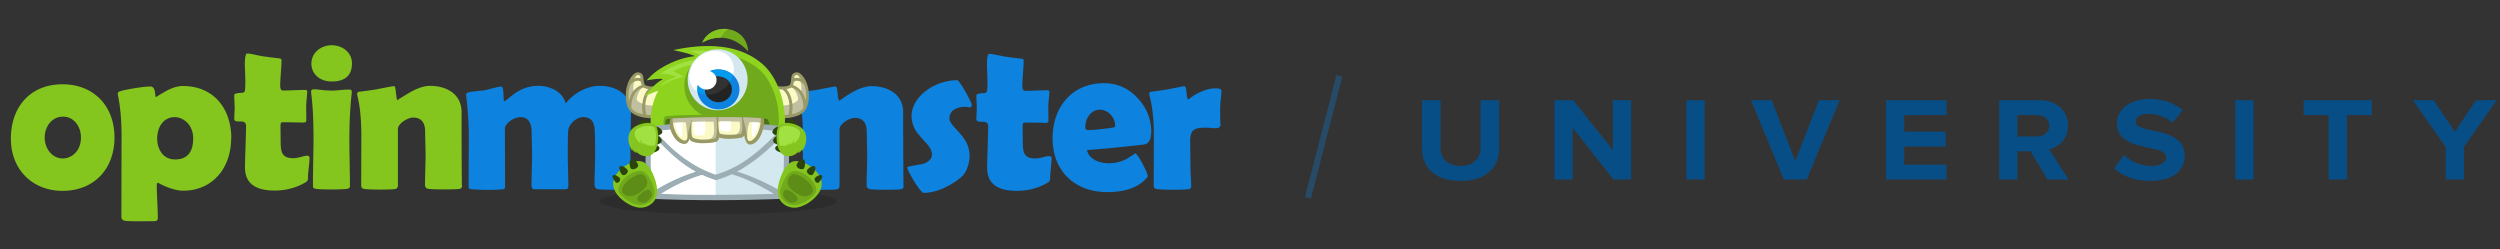 <svg width="371" height="37" fill="none" xmlns="http://www.w3.org/2000/svg"><rect width="100%" height="100%" fill="#333333" stroke="none"/><path d="M134.101 27.603c0 .278-.137.44-.434.487-.638.093-4.015.093-4.608-.023-.296-.07-.455-.278-.455-.626 0-.835.091-3.57.091-4.405 0-.65-.069-2.783-.069-3.433 0-1.414-.592-2.11-1.802-2.11-.73 0-2.235.859-2.235 1.694v8.347c0 .348-.16.533-.48.58-.661.092-3.9.07-4.493-.023-.32-.047-.479-.233-.479-.51l.022-7.281c0-2.574-.205-4.591-.593-6.052-.046-.21-.068-.51.205-.58a64.89 64.89 0 0 0 2.555-.348c1.619-.325 2.509-.486 2.714-.486.297 0 .229 2.086.525 2.086.114 0 .434-.348 1.643-1.066 1.208-.72 2.258-1.067 3.148-1.067 2.464 0 4.676 1.228 4.676 3.895 0 2.968 0 4.8.023 7.953 0 1.346.023 2.343.023 3.015l.023-.047Zm10.128-12.057c0 .092-.069.231-.228.417-1.232-.325-3.103.07-3.103 1.6 0 1.345 2.989 2.528 2.989 5.589 0 1.02-.433 2.457-1.186 3.083-1.506 1.299-3.696 2.388-5.635 2.388-.479 0-2.418-3.292-2.418-3.733 0-.093.069-.139.16-.162a70.336 70.336 0 0 1 2.144-.395c.89-.301 1.346-.764 1.346-1.437 0-.464-.251-.974-.775-1.577-.935-1.043-1.415-1.6-1.46-1.67-2.624-3.965 1.848-7.744 5.977-7.744.387 0 2.167 3.316 2.167 3.617l.022.024Zm11.839 7.976c0 .487-.228 2.296-.228 2.783 0 .603-.068.626-.593.928-1.3.718-2.76 1.09-4.357 1.09-2.943 0-4.402-1.137-4.402-3.433 0-1.135.159-4.985.159-6.144 0-1.229-1.756-.208-1.756-1.09 0-.278.068-1.252.068-1.507 0-.371-.068-1.624-.068-1.971 0-.209.319-.325.981-.348.365 0 .57-.116.593-.301.068-.395.091-1.02.068-1.855-.045-1.322-.068-1.832-.068-1.902 0-1.205.114-1.785.342-1.785.433 0 2.007.37 2.372.417.525.07 1.301.186 2.35.302.251.023.388.115.388.255 0 .695-.206 3.06-.206 3.756 0 .51.138.765.434.765.593 0 2.623-.093 3.239-.093.228 0 .342.07.342.232 0 .464-.16 1.67-.16 2.134l.024 2.156c0 .209-.137.325-.434.325a144.432 144.432 0 0 0-3.171-.047c-.16 0-.228.232-.228.673l.023 2.203c0 1.623.205 2.457 1.893 2.457.958 0 2.395-.787 2.395-.022v.022Zm9.421-4.823c0-2.04-2.486-3.362-3.855-1.6-.387.51-.57 1.09-.57 1.786 0 .277.137.417.434.417.752 0 1.916-.116 3.512-.348.343-.047.503-.139.503-.255h-.024Zm5.338.95c0 1.044-.341 1.647-1.003 1.786-.114.024-1.164.14-3.148.348-1.209.14-2.988.301-5.361.487.434 2.11 3.878 2.504 6.022 1.23.388-.256.776-.488 1.164-.744.456.233 1.825 2.899 1.825 3.386 0 .07-.069.185-.228.349-1.232 1.344-3.149 2.017-5.772 2.017-4.79 0-8.121-3.084-8.121-7.978 0-4.683 2.92-8.185 7.62-8.185 1.938 0 3.604.72 4.972 2.18 1.368 1.438 2.053 3.153 2.053 5.147l-.023-.022Zm10.311-1.228c0 .788-.866.603-1.505.557-.935-.07-2.053-.07-2.555.37-.297.255-.456.812-.456 1.623 0 .743.046 3.294.046 4.035 0 .487.114 2.18.114 2.667 0 .255-.16.394-.502.417-.981.093-3.536.093-4.562-.023-.343-.046-.502-.209-.502-.51l.022-7.42c0-2.435-.228-4.429-.661-5.983-.046-.209-.069-.487.205-.533.571-.07 1.369-.186 2.464-.348 1.597-.324 2.441-.487 2.486-.487.457 0 .274 1.948.616 1.948.137 0 .273-.278 1.255-.811.981-.534 1.916-.812 2.805-.812.57 0 .844.116.844.37 0 .302-.023.72-.091 1.276-.16 1.507-.068 2.389-.068 3.664h.045Zm-87.436 9.066c0 .348-.16.557-.457.603-.615.093-3.946.093-4.562-.023-.296-.07-.456-.325-.456-.765 0-.811.091-3.456.091-4.244 0-1.808-.022-3.084-.068-3.849-.068-1.229-.639-1.831-1.71-1.831-.959 0-2.1.973-2.213 1.97-.046.44-.069 1.693-.069 3.804 0 .81.091 3.593.091 4.428 0 .348-.137.51-.433.51h-4.608c-.274 0-.434-.208-.434-.626 0-.834.092-3.547.092-4.382 0-.65-.069-2.829-.069-3.479 0-3.802-3.969-1.854-3.969-.486l.023 8.394c0 .533-.046.556-.57.602-1.095.093-2.943.093-4.335-.023-.501-.046-.501-.046-.501-.58l.022-7.419c0-1.693-.114-3.594-.364-5.705-.046-.254-.092-.533.182-.625.502-.21 2.281-.302 2.623-.372.342-.07 1.825-.533 2.395-.533.457 0 .228 2.18.434 2.157.616-.163 2.053-2.273 5.041-2.273 1.78 0 3.604.858 4.083 2.62 1.073-1.484 3.171-2.62 4.974-2.62 2.554 0 4.699 1.275 4.699 3.988 0 .928-.091 4.012-.091 4.94 0 1.09.09 4.776.09 5.866l.069-.047Z" fill="#0D82DF"/><path d="M12.015 20.392c0-1.554-1.003-3.084-2.668-3.084-2.487 0-3.536 3.316-1.985 5.24 1.551 1.925 4.653.858 4.653-2.156Zm16.653.139c0-2.991-3.217-4.15-4.7-2.157-1.231 1.67-.752 5.287 2.008 5.287 1.78 0 2.692-1.043 2.692-3.13Zm5.634.023c0 4.336-2.737 7.745-7.117 7.745-1.688 0-3.787-1.183-3.718-1.183-.137 0-.205.162-.205.464 0 .928.16 3.826.16 4.753 0 .325-.16.487-.503.487-.775 0-3.9.07-4.448-.07-.297-.069-.456-.254-.456-.579l.023-11.918c0-2.412-.183-4.43-.525-6.075-.046-.21-.068-.488.16-.58.82-.325 3.718-.765 4.63-.765.936 0 .593 1.6.89 1.6-.114 0 .342-.279 1.3-.835.981-.557 1.848-.835 2.647-.835 4.493 0 7.185 3.27 7.185 7.768l-.023.023Zm11.634 2.922c0 .672-.228 2.133-.228 2.782 0 .557-.046.626-.593.928-1.3.718-2.76 1.09-4.357 1.09-2.943 0-4.403-1.136-4.403-3.432 0-1.183.16-4.962.16-6.145 0-1.252-1.757-.185-1.757-1.09 0-.278.069-1.252.069-1.507 0-.37-.069-1.623-.069-1.97 0-.21.32-.325.981-.348.365 0 .57-.116.594-.302.068-.394.09-1.02.068-1.855a190.73 190.73 0 0 0-.069-1.901c0-1.206.114-1.786.343-1.786.547 0 1.802.348 2.372.418.525.07 1.3.185 2.35.301.25.023.387.116.387.255 0 .789-.205 2.968-.205 3.757 0 .51.137.765.434.765.593 0 2.623-.093 3.239-.093.228 0 .342.07.342.232 0 .464-.16 1.67-.16 2.133l.023 2.157c0 .208-.137.324-.433.324-1.095-.023-2.076-.046-3.171-.046-.16 0-.228.232-.228.672l.023 2.203c0 1.623.228 2.458 1.893 2.458 1.072 0 2.395-.812 2.395-.023v.023Zm5.908-2.574c0 1.275.091 5.449.091 6.724 0 .209-.136.348-.388.395-.706.115-3.968.139-4.676 0-.228-.047-.365-.116-.41-.209-.069-.14.068-6.353.068-6.91 0-2.922-.114-5.263-.342-7.002-.091-.766.091-.72 1.688-.534 2.053.209 2.395-.07 3.97-.07.433 0 .364.279.341.604-.227 2.016-.342 4.335-.342 7.002ZM52.232 9.4c0 1.785-1.004 2.69-2.988 2.69-3.148 0-3.855-3.2-2.076-4.661 1.87-1.53 5.064-.487 5.064 1.971Zm16.333 18.156c0 .278-.137.44-.433.486-.639.093-4.015.093-4.608-.022-.297-.07-.456-.278-.456-.627 0-.834.09-3.57.09-4.405 0-.65-.068-2.783-.068-3.432 0-1.414-.593-2.11-1.802-2.11-.775 0-2.235.881-2.235 1.693v8.348c0 .347-.16.533-.48.58-.752.092-3.786.092-4.493-.024-.32-.046-.48-.232-.48-.51l.024-7.28c0-2.575-.206-4.592-.594-6.053-.045-.232-.045-.51.206-.58.639-.069 1.483-.185 2.555-.347 1.62-.325 2.509-.487 2.714-.487.297 0 .228 2.087.525 2.087-.114 0 .433-.348 1.642-1.067 1.21-.719 2.259-1.066 3.149-1.066 2.463 0 4.676 1.229 4.676 3.895 0 2.968 0 4.8.022 7.953 0 1.345.023 2.342.023 3.015l.023-.047ZM16.99 20.392c0 4.707-3.057 7.93-7.711 7.93-4.471 0-7.665-3.177-7.665-7.745 0-4.73 2.897-8.07 7.665-8.07 4.608 0 7.71 3.201 7.71 7.885Z" fill="#84C51E"/><path d="M106.592 27.95c9.695 0 17.565.859 17.565 1.926 0 1.066-7.87 1.924-17.565 1.924s-17.565-.858-17.565-1.924c0-1.067 7.87-1.925 17.565-1.925Z" fill="#000" fill-opacity=".145"/><path d="M117.152 12.647c.228-.139.274-.997.297-1.252.068-.58.775-.835 1.232-.533.798.58 1.209 1.693 1.322 2.643.115.974.024 2.272-.661 3.038-.73.835-2.578 1.09-3.672.974-.297-.023-.571-.093-.845-.14l-.524-4.776.571.116c.57.115 1.733.232 2.258-.07h.022Z" fill="#996"/><path d="M118.934 11.72c-.137-.186-.296-.371-.479-.487-.182-.14-.525-.023-.548.209l-.022.162c.342-.116.73-.023 1.049.116Zm.639 3.27c.137-.743.068-1.6-.183-2.342-.182-.232-.365-.418-.707-.557-.434-.186-.662-.116-.866.07-.023.185-.069.324-.114.463 1.186.394 1.688 1.554 1.87 2.388v-.023Zm-3.468-1.717c-.41 0-.844-.046-1.277-.139l.41 3.85c.549.115 1.187.115 1.757.046.41-1.484 0-3.223-.912-3.78l.022.023Zm1.278-.255c-.16.093-.388.163-.661.209.821.881 1.072 2.481.774 3.733.685-.139 1.255-.394 1.552-.719.068-.07.114-.162.182-.231 0-1.322-.524-2.737-1.779-3.015-.023.024-.023.024-.046.024h-.022Z" fill="#C0C0A0"/><path d="M117.154 15.522a4.71 4.71 0 0 1-1.574.116 3.23 3.23 0 0 1-.502-.092l-.273-2.389c.433.093.867.14 1.277.14.593.37.982 1.252 1.05 2.225h.022Zm1.666-3.362.068.417c.046.279.046.603.023.928a2.675 2.675 0 0 0-1.209-.88c.045-.14.091-.28.114-.465.182-.162.433-.255.866-.07l.138.07Zm-.342-.904c.068.116.113.232.159.348a1.458 1.458 0 0 0-.775-.023l.022-.163c.023-.232.365-.348.548-.208l.046.023v.023Zm-1.095 1.762c-.16.093-.389.162-.662.209.502.533.775 1.322.867 2.156.319-.116.615-.278.798-.51.183-.185-.297-1.739-.958-1.878-.023.023-.023.023-.045.023Z" fill="#FBFAC4"/><path d="M95.756 12.647c-.228-.139-.273-.997-.297-1.252-.068-.58-.775-.835-1.231-.533-.8.58-1.21 1.693-1.323 2.643-.114.974-.023 2.272.661 3.038.73.835 2.578 1.09 3.673.974.296-.023.57-.093.844-.14l.524-4.776-.57.116c-.57.115-1.734.232-2.259-.07h-.022Z" fill="#996"/><path d="M93.978 11.72c.137-.186.296-.371.478-.487.183-.14.525-.023.549.209l.022.162c-.342-.116-.73-.023-1.05.116Zm-.64 3.27a4.835 4.835 0 0 1 .183-2.342c.183-.232.365-.418.707-.557.434-.186.662-.116.867.07.023.185.07.324.114.463-1.186.394-1.688 1.554-1.87 2.388v-.023Zm3.468-1.717c.41 0 .844-.046 1.278-.139l-.41 3.85c-.549.115-1.187.115-1.757.046-.411-1.484 0-3.223.912-3.78l-.023.023Zm-1.277-.255c.16.093.388.163.661.209-.821.881-1.072 2.481-.775 3.733-.684-.139-1.254-.394-1.551-.719-.069-.07-.114-.162-.183-.231 0-1.322.525-2.737 1.78-3.015.022.024.022.024.046.024h.022Z" fill="#C0C0A0"/><path d="M95.756 15.522c.547.14 1.14.163 1.574.116.182-.023.342-.046.502-.092l.273-2.389a6.156 6.156 0 0 1-1.277.14c-.593.37-.981 1.252-1.05 2.225h-.022ZM94.09 12.16l-.068.417a4.133 4.133 0 0 0-.022.928 2.674 2.674 0 0 1 1.208-.88c-.045-.14-.091-.28-.114-.465-.182-.162-.433-.255-.866-.07l-.138.07Zm.343-.904c-.069.116-.114.232-.16.348.25-.07.502-.093.776-.023l-.023-.163c-.022-.232-.365-.348-.548-.208l-.046.023v.023Zm1.095 1.762c.16.093.388.162.661.209-.502.533-.775 1.322-.866 2.156-.32-.116-.616-.278-.8-.51-.181-.185.298-1.739.959-1.878.023.023.023.023.046.023Z" fill="#FBFAC4"/><path d="M98.287 11.72c-.799-.07-1.575.092-2.35.208l.684-.672c.662-.65 1.552-1.23 2.396-1.647 1.255-.649 2.692-1.136 4.129-1.275-1.005-.44-2.145-.65-3.217-.904 4.13-.881 9.421-1.206 13.208 2.064 2.168 1.878 3.354 5.356 3.354 8.51 0 11.895-19.938 11.895-19.938 0 0-1.6.388-3.13 1.118-4.522-.273.07-.524.162-.799.278l-1.208.51.866-.997a7.066 7.066 0 0 1 1.802-1.507l-.045-.046Z" fill="#8ED41E"/><path d="M107.231 8.056c1.939.232 3.832.881 5.405 2.25 1.917 1.646 2.943 4.706 2.943 7.466 0 5.054-4.106 7.675-8.349 7.814V8.056h.001Z" fill="#70A91B"/><path d="M99.886 10.63c1.506-1.02 3.97-1.345 6.935-1.182-.524-.626-1.003-1.02-1.71-1.369 1.345-.046 2.417.256 5.086 1.183-2.303-1.368-5.132-1.994-7.778-1.693.958.279 1.87.72 2.714 1.299-2.714-.301-5.84 1.02-7.094 2.11.821-.093 1.55.07 2.327.417-1.095.394-1.802.742-2.487 1.415 1.186-.603 2.121-1.113 3.627-1.438-.593-.209-.912-.58-1.62-.742Z" fill="#A1E141"/><path d="M106.5 7.824c2.738 0 4.95 2.18 4.95 4.893 0 2.69-2.212 4.893-4.95 4.893-2.737 0-4.949-2.18-4.949-4.893-.001-2.69 2.212-4.893 4.949-4.893Z" fill="#70A91B"/><path d="M98.654 17.285c.16-.302 15.17-.417 15.466 0 .525.696.229 1.368 0 1.948H98.654c-.137-.626-.365-1.299 0-1.948Z" fill="#70A91B"/><path d="M98.86 17.725c.159-.394 14.781-.556 15.077 0 .502.95.205 1.878 0 2.667H98.859c-.137-.858-.342-1.762 0-2.667Z" fill="#4B7113"/><path d="M111.016 7.616c-.205-3.965-5.452-4.383-6.821-1.275 2.418-1.345 4.882-.858 6.821 1.275Z" fill="#70A91B"/><path d="M108.096 4.323c-1.528-.232-3.193.44-3.877 1.994.912-.51 1.848-.742 2.737-.742.183-.348.616-1.02 1.164-1.252h-.024Z" fill="#85C51F"/><path d="M106.498 7.314c2.464 0 4.449 2.017 4.449 4.522 0 2.504-1.985 4.521-4.449 4.521-2.463 0-4.447-2.017-4.447-4.521 0-2.505 1.984-4.522 4.447-4.522Z" fill="#D3E8EF"/><path d="M103.695 8.473c1.483-1.252 3.559-1.252 4.608.047 1.049 1.275.685 3.339-.798 4.614-1.483 1.252-3.559 1.252-4.609-.046-1.048-1.276-.683-3.34.799-4.615Z" fill="#fff"/><path d="M106.613 10.305c1.734 0 3.126 1.322 3.126 2.968s-1.393 2.968-3.126 2.968c-1.733 0-3.125-1.322-3.125-2.968s1.392-2.968 3.125-2.968Z" fill="#0D82DF"/><path d="M106.613 10.305c.844 0 1.62.325 2.168.835a4.217 4.217 0 0 1-1.278 1.994c-1.232 1.043-2.874 1.206-3.992.51-.023-.116-.023-.232-.023-.37 0-1.647 1.392-2.969 3.125-2.969Z" fill="#0399ED"/><path d="M106.613 11.372c1.095 0 2.007.858 2.007 1.901 0 1.044-.889 1.902-2.007 1.902-1.095 0-2.008-.858-2.008-1.902 0-1.043.89-1.9 2.008-1.9Z" fill="#232323"/><path d="M106.613 11.372c.707 0 1.323.348 1.688.858a3.62 3.62 0 0 1-.799.88c-.821.697-1.825.998-2.714.928a1.818 1.818 0 0 1-.183-.788c0-1.043.89-1.901 2.008-1.901v.023Z" fill="#323232"/><path d="M104.858 10.468c.821 0 1.482.626 1.482 1.414 0 .789-.661 1.415-1.482 1.415-.822 0-1.483-.626-1.483-1.415 0-.788.661-1.414 1.483-1.414Z" fill="#fff"/><path d="M96.122 18.838c6.889-1.043 13.802-.95 20.691 0 .501 3.664.228 7.143 0 10.643-6.889.279-13.802.325-20.69 0-.412-3.547-.457-7.095 0-10.643Z" fill="#9CAEB3"/><path d="M98.106 28.762c5.589.209 11.155.186 16.744 0-2.008-1.16-4.015-2.272-6.273-2.898-.731.348-1.506.626-2.281.858-.115.023-.115.023-.229 0a18.935 18.935 0 0 1-1.893-.742c-2.19.65-4.175 1.6-6.091 2.806l.023-.024Zm-1.323-8.718c-.297 2.806-.251 5.634.046 8.44a27.512 27.512 0 0 1 6.409-3.014c-2.6-1.391-4.425-3.386-6.455-5.426Zm18.796-.556c-6.09-.743-12.203-.812-18.294 0 2.509 2.851 5.27 5.194 8.942 6.422 3.901-1.136 6.592-3.617 9.352-6.422Zm.525 8.996c.183-2.806.365-5.611.069-8.417-2.053 2.064-4.243 4.035-6.798 5.402 2.372.72 4.586 1.786 6.753 3.015h-.024Z" fill="#D3E8EF"/><path d="M98.106 28.763c2.691.092 5.383.139 8.098.139v-2.18c-.023 0-.045 0-.114-.023a18.742 18.742 0 0 1-1.893-.742c-2.19.65-4.175 1.6-6.09 2.806Zm-1.323-8.719c-.297 2.806-.251 5.635.046 8.44a27.512 27.512 0 0 1 6.409-3.014c-2.6-1.391-4.425-3.385-6.455-5.426Zm9.421-1.136a67.41 67.41 0 0 0-8.919.58c2.487 2.852 5.27 5.17 8.919 6.422v-7.002Z" fill="#fff"/><path d="M102.326 20.578a1.482 1.482 0 0 1-.113.278.844.844 0 0 1-.251.37c-.274.21-.616.14-.913.024-.662-.279-1.118-.95-1.392-1.6-.319-.743-.342-1.275-.16-2.087 4.608-.255 9.33-.301 13.801-.023v.023h.069c.069.788 0 1.113-.182 1.763-.206.742-.639 1.645-1.369 1.993-.274.14-.593.21-.844.024a1.12 1.12 0 0 1-.274-.372c-.159-.254-.205-.625-.251-.904-.091.186-.205.302-.387.348a6.54 6.54 0 0 1-.936.139 11.84 11.84 0 0 1-.935.047c-.479 0-1.004-.047-1.46-.185-.068.278-.182.532-.456.625a4.56 4.56 0 0 1-.981.163c-.342.023-.684.046-1.003.046-.525 0-1.118-.046-1.597-.255a.621.621 0 0 1-.365-.394v-.023h-.001Z" fill="#996"/><path d="M110.058 17.4c.183 1.044.137 2.39-.16 2.459-.456.116-2.212.301-3.079-.023-.229-.44-.229-1.554-.206-2.458 1.187 0 2.373 0 3.445.023Zm-7.368.21a21.08 21.08 0 0 0-.479 1.716c-.091.417-.16.834-.229 1.135-.091.418-.296.488-.684.325-1.004-.44-1.528-2.156-1.483-3.2.685-.046 1.711-.092 2.874-.139 1.119-.023 2.373-.046 3.628-.046.113 1.275.113 2.805-.16 3.13-.479.163-2.349.395-3.262-.023-.411-.185-.251-1.739-.229-2.875l.024-.024Zm7.551-.21c.136.557.296 1.137.455 1.879.092.464.138.905.206 1.206.091.463.274.533.638.348.891-.464 1.392-2.18 1.369-3.316a57.019 57.019 0 0 0-2.668-.116Z" fill="#C0C0A0"/><path d="M106.615 18.027c1.072 0 2.145 0 3.126.023.159.58.159 1.623-.525 1.878-.73.07-1.78.093-2.395-.139-.16-.325-.206-1.044-.206-1.762Zm-3.946.07c.981-.024 2.099-.047 3.217-.047.113.835.319 2.504-.708 2.597-.753.07-1.688.07-2.281-.186-.342-.162-.296-1.321-.251-2.341l.023-.024Zm-2.806.139c.479-.047 1.118-.07 1.87-.093.092 0 .274 2.295.274 2.295-.091.418-.296.487-.684.325-.799-.348-1.301-1.508-1.438-2.505l-.022-.022Zm11.041 2.249c.091.463.274.533.639.348.73-.372 1.186-1.577 1.323-2.62a24.02 24.02 0 0 0-1.575-.094c-.364.279-.433 2.203-.387 2.366Z" fill="#FBFAC4"/><path d="M104.654 18.073c.046.905 0 1.809-.114 1.878-.228.14-1.072.325-1.482-.023-.161-.116-.137-.997-.114-1.832.547-.023 1.117-.023 1.733-.046l-.023.023Zm3.833-.023c.022.672-.023 1.298-.115 1.345-.205.115-1.003.255-1.414-.023-.137-.093-.137-.72-.114-1.345h1.643v.023Zm-7.209.116c-.023.255-.023.557-.023.858v.927c0 .348-.091.418-.274.255-.364-.278-.684-1.159-.821-1.97a72.12 72.12 0 0 1 1.118-.07Zm11.315.023c-.298-.023-.64-.046-1.027-.046 0 .255.023.533.023.835v.997c0 .37.068.44.251.278.319-.302.616-1.183.753-2.064Z" fill="#fff"/><path fill-rule="evenodd" clip-rule="evenodd" d="M97.49 28.949c-.25 1.159-1.392 1.924-2.532 1.877-1.574-.07-4.015-1.832-3.97-3.57.024-.974.73-1.856 1.46-2.412.708-.557 1.894-1.136 2.807-.881.912.255 1.55 1.53 1.847 2.365.274.719.548 1.856.365 2.62h.023Zm17.976 0c-.183-.765.091-1.902.364-2.621.297-.835.936-2.11 1.848-2.365.912-.255 2.099.324 2.806.881.73.556 1.438 1.438 1.46 2.412.046 1.738-2.395 3.5-3.969 3.57-1.141.047-2.281-.718-2.532-1.877h.023Zm-.023 0Z" fill="#85C51F"/><path fill-rule="evenodd" clip-rule="evenodd" d="M97.101 28.832c.023-.139.046-.278.046-.44-.296-1.276-1.004-2.737-1.802-2.968-1.232-.372-3.718 1.298-3.582 3.014.685 1.067 2.145 1.948 3.194 1.994.958.046 1.94-.603 2.145-1.577v-.023Zm18.706 0c-.023-.139-.047-.278-.047-.44.298-1.276 1.004-2.737 1.803-2.968 1.232-.372 3.718 1.298 3.581 3.014-.684 1.067-2.144 1.948-3.193 1.994-.958.046-1.939-.603-2.145-1.577v-.023h.001Z" fill="#70A91B"/><path fill-rule="evenodd" clip-rule="evenodd" d="M96.669 29.156c.16-.394-.069-1.09-.525-1.02-.479.093-1.62.928-1.574 1.392.023.37.662.695 1.164.51.364-.14.798-.557.935-.882Zm19.595 0c-.16-.394.068-1.09.525-1.02.479.093 1.619.928 1.573 1.392-.022.37-.661.695-1.163.51-.365-.14-.798-.557-.935-.882Zm-20.302-1.623c.319-.649-.205-1.785-1.004-1.693-.844.116-2.669 1.392-2.669 2.39 0 .625.844 1.066 1.734.811.661-.186 1.688-.974 1.939-1.508Zm21.009 0c-.32-.649.205-1.785 1.004-1.693.844.116 2.669 1.392 2.669 2.39 0 .625-.844 1.066-1.734.811-.662-.186-1.688-.974-1.939-1.508Z" fill="#5D8D17"/><path fill-rule="evenodd" clip-rule="evenodd" d="M91.993 26.444c.138.302-.16.719-.501.696-.365-.279-.707-.928-.57-1.09.136-.186.752 0 1.071.394Zm28.926 0c-.138.302.159.719.501.696.365-.279.707-.928.57-1.09-.136-.186-.752 0-1.071.394Zm-27.762-1.16c.09.463-.525.858-.822.65-.387-.395-.524-1.09-.342-1.252.183-.163.844.093 1.164.602Zm26.598 0c-.091.463.524.858.822.65.387-.395.524-1.09.342-1.252-.183-.163-.845.093-1.164.602Zm-25.047-.765c.023.418-.776.788-1.095.487-.274-.534-.205-1.183.023-1.322.25-.139.867.116 1.072.835Zm23.496 0c-.023.418.776.788 1.095.487.274-.534.205-1.183-.023-1.322-.251-.139-.867.116-1.072.835ZM96.854 20.192c-.106-.049-.163-.159-.185-.356-.047-.371.068-.95.501-1.043.434-.094 1.05.347 1.095.717l.022.024c.04.311-.34.492-.732.597.32.137.61.435.642.701.041.359-.408.564-.832.668.327.153.61.356.466.63v.001h.023c-.182.347-.958.625-1.368.486-.434-.139-.343-.672-.16-1.02.076-.165.162-.252.276-.282a.975.975 0 0 1-.025-.135c-.036-.31.027-.763.277-.988Zm18.514-.057c-.397-.105-.786-.286-.747-.601l.022-.024c.046-.37.661-.81 1.095-.718.434.093.548.673.502 1.044-.022.188-.075.297-.171.349.257.222.321.681.285.995a.96.96 0 0 1-.026.141c.103.036.183.121.254.276.183.348.274.881-.159 1.02-.411.14-1.187-.139-1.369-.487h.022c-.144-.277.144-.48.476-.633-.42-.106-.858-.31-.817-.665.03-.264.317-.559.633-.697Zm-.291 1.995h-.001l.001.001Zm-20.37-3.454c.067.302.638.232 1.071.14.434-.116.593-.21.502-.51-.068-.302-.342-.72-.775-.604-.433.116-.867.673-.799.998v-.024Zm23.518 0c-.069.302-.639.232-1.073.14-.433-.116-.593-.21-.502-.51.069-.302.343-.72.776-.604.434.116.867.673.799.998v-.024Z" fill="#2C440C"/><path fill-rule="evenodd" clip-rule="evenodd" d="m94.344 22.439.111.318-.297-.232a1.43 1.43 0 0 1-.342-.464c.022.186.046.302.092.464-.433-.719-.822-1.507-.571-2.55.228-.951 1.164-1.392 1.825-1.577.41-.116.866-.186 1.277-.14.251.024.685.093.867.325.183.233.274.72.32 1.044.068.51.045 1.043-.023 1.553-.069.464-.205.904-.433 1.276-.183.278-.389.487-.662.603-.32.139-.64.162-.981.092-.436-.088-.83-.346-1.183-.712l-.026-.076-.023.023.05.053Zm24.219 0c-.352.366-.747.624-1.182.712-.342.07-.661.047-.981-.092-.274-.116-.479-.325-.661-.603-.229-.372-.365-.812-.434-1.276a5.9 5.9 0 0 1-.023-1.553c.046-.325.137-.811.32-1.044.182-.232.616-.301.867-.324.41-.047.866.023 1.277.139.661.185 1.596.626 1.825 1.577.251 1.043-.137 1.831-.571 2.55.046-.162.069-.278.091-.464a1.414 1.414 0 0 1-.342.464l-.296.232.11-.319.05-.052-.023-.023-.027.076Z" fill="#85C51F"/><path fill-rule="evenodd" clip-rule="evenodd" d="M97.078 18.908c.273.325.41 1.694.09 2.69a1.321 1.321 0 0 1-.318.047c-.502.046-.982-.185-1.3-.464a.746.746 0 0 0 .114.302c-.274-.116-.502-.464-.662-.858.022.324.068.464.114.65-.343-.117-.616-.51-.822-.928-.182-.371-.16-.905.16-1.136.844-.626 2.281-.673 2.6-.278l.024-.025Zm18.75 0c-.273.325-.41 1.694-.09 2.69.09.024.205.047.319.047.501.046.981-.185 1.3-.464a.761.761 0 0 1-.114.302c.274-.116.502-.464.661-.858-.022.324-.068.464-.113.65.342-.117.615-.51.821-.928.182-.371.16-.905-.16-1.136-.843-.626-2.281-.673-2.6-.278l-.024-.025Z" fill="#A1E141"/><path d="M213.766 14.867v6.985c0 1.64 1.026 2.77 2.985 2.77 1.959 0 2.967-1.13 2.967-2.77v-6.985h2.757v7.055c0 2.911-1.863 4.922-5.724 4.922-3.86 0-5.724-2.011-5.724-4.922v-7.055h2.739Zm105.37 11.977c3.404 0 5.077-1.623 5.077-3.775 0-4.392-7.283-3.14-7.283-4.992 0-.706.647-1.164 1.788-1.164 1.293 0 2.662.406 3.689 1.288l1.502-1.87c-1.255-1.076-2.928-1.64-4.944-1.64-2.985 0-4.811 1.622-4.811 3.58 0 4.428 7.302 2.999 7.302 5.045 0 .688-.703 1.305-2.206 1.305a5.779 5.779 0 0 1-4.031-1.605l-1.484 1.958c1.199 1.111 2.948 1.87 5.401 1.87Zm15.29-.212h-2.701V14.867h2.701v11.765Zm-81.467 0h-2.701V14.867h2.701v11.765Zm35.903-9.56h-6.276v2.47h6.143v2.204h-6.143v2.681h6.276v2.205h-8.976V14.867h8.976v2.205Zm63.116 0h-3.69v9.56h-2.719v-9.56h-3.708v-2.205h10.117v2.205Zm-52.6 9.56h-2.7V14.867h5.933c2.643 0 4.278 1.605 4.278 3.792 0 2.064-1.426 3.193-2.795 3.493l2.872 4.48h-3.119l-2.491-4.18h-1.978v4.18Zm-65.987 0h-2.701V14.867h2.777l5.876 7.39v-7.39h2.7v11.765h-2.605l-6.047-7.673v7.673Zm132.259 0h-2.7v-4.815l-4.868-6.95h3.081l3.137 4.71 3.138-4.71h3.062l-4.85 6.95v4.815Zm-97.535 0h-3.385l-4.887-11.765h3.061l3.518 9.031 3.518-9.031h3.062l-4.887 11.765Zm34.115-9.56h-2.852v3.175h2.852c1.065 0 1.883-.6 1.883-1.605 0-.97-.817-1.57-1.883-1.57Z" fill="#084E86"/><path opacity=".3" fill-rule="evenodd" clip-rule="evenodd" d="m198.324 11.14.884.197-4.668 18.115-.884-.197 4.668-18.115Z" fill="#0D82DF"/></svg>
